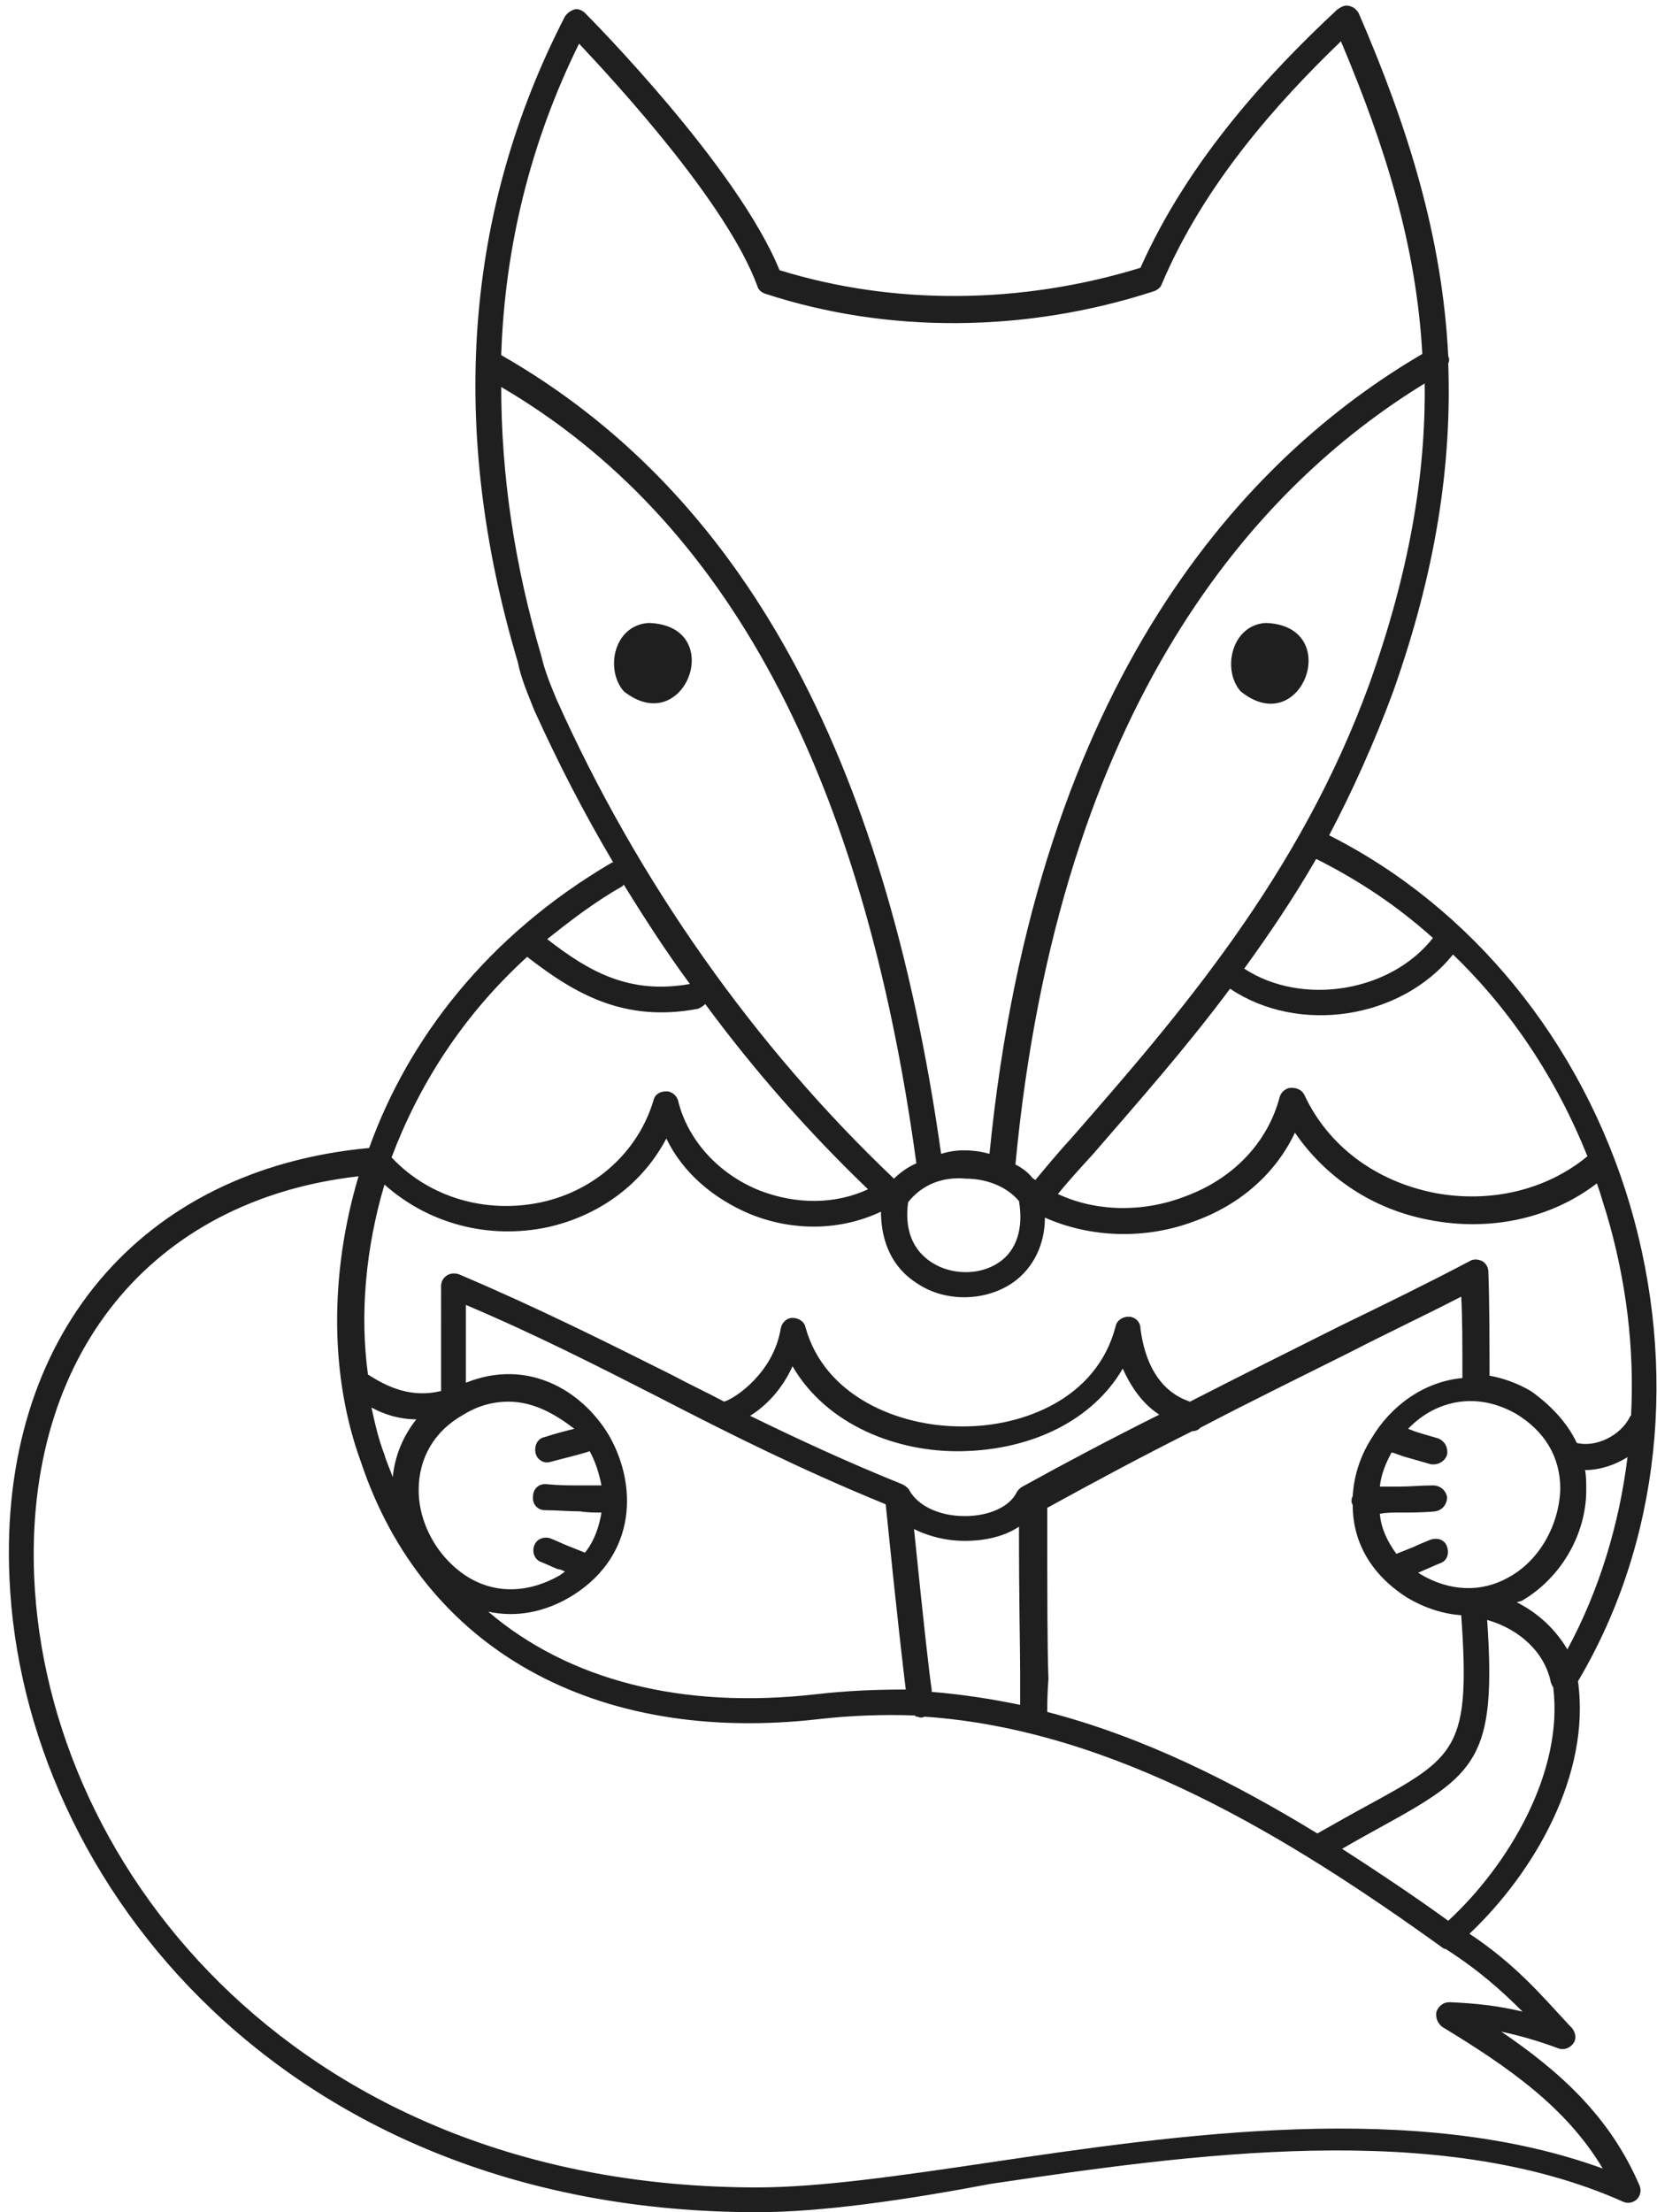 <?xml version="1.0" encoding="utf-8"?>
<!-- Generator: $$$/GeneralStr/196=Adobe Illustrator 27.6.0, SVG Export Plug-In . SVG Version: 6.00 Build 0)  -->
<svg version="1.1" id="Ebene_1" xmlns="http://www.w3.org/2000/svg" xmlns:xlink="http://www.w3.org/1999/xlink" x="0px" y="0px"
	 viewBox="0 0 140.5 187.5" width="140.5" height="187.5" style="enable-background:new 0 0 140.5 187.5;" xml:space="preserve">
<style type="text/css">
	.st0{fill:#1F1F1F;}
</style>
<g>
	<path class="st0" d="M107.3,52.8c6.7,0.2,3.1,10-2.1,5.8C103.6,56.8,104.4,53,107.3,52.8"/>
	<path class="st0" d="M55,52.8c6.7,0.2,3.1,9.9-2.1,5.8C51.3,56.8,52,53,55,52.8"/>
	<path class="st0" d="M64.2,187.5c-39.7,0-62.3-27.7-63.4-53.8c-0.9-20.4,11.1-34.6,30.5-36.4c3.3-9.2,10-18,20.6-24.2
		c0,0,0.1,0,0.1,0c-2.5-4.2-4.7-8.5-6.7-12.9c-0.5-1.3-1.1-2.6-1.4-4.1C38,36.3,39.4,17.9,47.9,1.4c0.2-0.3,0.5-0.5,0.8-0.6
		c0.3-0.1,0.7,0.1,0.9,0.3c0.5,0.5,12.9,13,16.5,21.8c9.7,3,20.5,2.9,30.6-0.2c4.1-9.2,11-16.6,16.7-21.9c0.3-0.2,0.6-0.4,1-0.3
		c0.4,0.1,0.6,0.3,0.8,0.6c4.2,9.7,7.1,19,7.6,29.1c0.1,0.2,0.1,0.4,0,0.6c0.3,8.5-1,17.5-4.7,27.9c-1.6,4.3-3.4,8.3-5.4,12.1
		c12.1,6.1,21.4,17.5,25.5,31.3c4.1,13.9,2.6,28.6-4.4,40.4c1.1,7.9-3.7,16.2-9.2,21.4c3.9,2.6,6,5.1,8.5,7.8l0.2,0.2
		c0.3,0.4,0.4,0.9,0.1,1.3c-0.3,0.4-0.8,0.6-1.3,0.4c-1.9-0.7-3.4-1.1-4.8-1.4c5,3.4,9.2,7.2,11.7,13c0.2,0.4,0.1,0.9-0.2,1.2
		s-0.8,0.4-1.2,0.2c-15.7-7-36.7-4-53.6-1.5C76.6,186.5,69.6,187.5,64.2,187.5z M30.4,99.7c-17.6,2-28.3,15.2-27.5,34
		c1.1,25.1,22.9,51.7,61.3,51.7c5.3,0,12.2-1,19.6-2.1c16.2-2.4,36.2-5.3,52.1,0.5c-3.1-5.2-8-8.6-13.6-12c-0.4-0.3-0.6-0.8-0.5-1.3
		c0.2-0.5,0.6-0.8,1.1-0.8c2.3,0.1,4.1,0.3,6.2,0.8c-1.8-1.8-3.7-3.5-6.5-5.3c-0.1,0-0.3-0.1-0.4-0.2c-12.8-9.2-27.7-18.4-43.8-19.5
		c-0.2,0.1-0.4,0.1-0.6,0c-0.1,0-0.2,0-0.2-0.1c-2.7-0.1-5.4,0-8.1,0.3c-19,2.2-33.6-5.9-38.9-21.8C28,116.8,27.9,108.1,30.4,99.7z
		 M113.8,156.7c3.1,2,6.1,4,9,6.1c5.1-4.7,9.8-12.6,8.9-19.8c-0.1-0.1-0.1-0.2-0.2-0.4c-0.5-2.5-2.6-4.5-5.4-5.3
		c0.8,11.8-0.9,13.1-9.1,17.6C116.1,155.4,115,156,113.8,156.7z M88.8,145.1c8.1,2.1,15.7,5.9,22.9,10.3c1.6-0.9,3-1.7,4.3-2.4
		c7.5-4.1,8.7-4.8,7.9-16.1c-1.5-0.1-3.1-0.6-4.6-1.5c0,0,0,0,0,0c-3.3-2.1-4.6-5-4.6-7.8c0-0.1-0.1-0.2-0.1-0.3
		c0-0.2,0-0.3,0.1-0.5c0.1-1.8,0.7-3.5,1.6-4.9c1.6-2.7,4.4-4.8,7.7-5.1c0-2.9,0-5.2-0.1-6.9c-3.1,1.6-6.3,3.1-9.4,4.7
		c-4.2,2.1-8.5,4.2-12.7,6.4c-0.2,0.2-0.4,0.3-0.7,0.3c-4.2,2.1-8.3,4.3-12.3,6.5c0,7.6,0,11.9,0.1,14.5
		C88.8,143.6,88.8,144.5,88.8,145.1z M79,143.4c2.5,0.2,5.1,0.6,7.5,1.1c0-0.5,0-1.4,0-2.5c0-2.4-0.1-6.1-0.1-12.6
		c-1.2,0.8-2.8,1.2-4.6,1.2c0,0,0,0,0,0c-1.6,0-3.1-0.4-4.3-1c0.9,8.8,1.3,12.3,1.5,13.6C79,143.3,79,143.4,79,143.4z M41.4,136.6
		c6.8,5.8,16.4,8.3,27.8,7c2.6-0.3,5.1-0.4,7.6-0.4c-0.2-1.7-0.7-5.8-1.7-15.7c-7.1-2.9-13.3-6-19.3-9.1c-5.1-2.6-10.4-5.3-16.3-7.8
		v6.6c5.2-2.1,9.8,0.6,12.1,4.4c2.4,4.1,2.5,10.1-3,13.6c0,0,0,0,0,0C46.2,136.7,43.7,137.1,41.4,136.6z M128.6,135.8
		c1.8,0.9,3.3,2.3,4.3,4c2.7-5,4.4-10.6,5.1-16.3c-1.1,0.7-2.4,1.1-3.6,1.1c0.1,0.5,0.1,1.1,0.1,1.7c0,3.8-2.2,7.5-5.5,9.4
		C128.9,135.7,128.7,135.8,128.6,135.8z M43.1,118.8c-1.2,0-2.5,0.3-3.8,1.1c-2.5,1.4-3.8,3.7-3.8,6.4c0,3,1.8,6,4.4,7.5
		c2.3,1.3,5,1.2,7.6-0.3c0.1-0.1,0.3-0.2,0.4-0.3c-0.2-0.1-0.4-0.2-0.6-0.2c-0.5-0.2-0.9-0.4-1.4-0.6c-0.6-0.2-0.8-0.9-0.6-1.4
		c0.2-0.6,0.9-0.8,1.4-0.6c0.5,0.2,0.9,0.4,1.4,0.6c0.5,0.2,1,0.4,1.5,0.6c0.8-1,1.2-2.2,1.4-3.4c-0.6,0-1.2,0-1.8-0.1
		c-1,0-2-0.1-3-0.1c-0.6,0-1.1-0.5-1-1.2c0-0.6,0.5-1.1,1.2-1c1,0.1,1.9,0.1,2.9,0.1c0.6,0,1.1,0,1.7,0c-0.2-1-0.5-2-1-2.9l-0.3,0.1
		c-1,0.3-1.9,0.5-3,0.8c-0.6,0.2-1.2-0.2-1.3-0.8s0.2-1.2,0.8-1.3c0.9-0.3,1.7-0.5,2.5-0.7C47,119.8,45.2,118.8,43.1,118.8z
		 M120.4,133.4c2.5,1.5,5.2,1.6,7.5,0.3c2.6-1.4,4.3-4.4,4.4-7.5c0-2.7-1.3-4.9-3.8-6.4c-3.6-2-7-0.9-9.1,1.3
		c0.2,0.1,0.3,0.1,0.5,0.2c0.6,0.2,1.3,0.4,2,0.6c0.6,0.2,0.9,0.8,0.8,1.4c-0.2,0.6-0.8,0.9-1.4,0.8c-0.7-0.2-1.4-0.4-2.1-0.6
		c-0.4-0.1-0.8-0.3-1.2-0.4c-0.5,0.9-0.9,1.9-1,2.9c0.5,0,1,0,1.6,0c1,0,1.9-0.1,2.9-0.1c0.6,0,1.1,0.4,1.2,1c0,0.6-0.4,1.1-1,1.2
		c-1,0.1-2,0.1-3,0.1c-0.6,0-1.1,0-1.7,0.1c0.1,1.2,0.6,2.3,1.4,3.4c0.5-0.2,1-0.4,1.5-0.6c0.4-0.2,0.9-0.4,1.4-0.6
		c0.6-0.2,1.2,0,1.4,0.6c0.2,0.6,0,1.2-0.6,1.4c-0.5,0.2-0.9,0.4-1.4,0.6c-0.2,0.1-0.4,0.2-0.6,0.2
		C120.1,133.2,120.3,133.3,120.4,133.4z M48,134.3L48,134.3L48,134.3z M63.6,120c4.1,2,8.2,3.9,12.9,5.8c0.2,0.1,0.5,0.3,0.6,0.5
		c0.7,1.3,2.5,2.2,4.7,2.2c0,0,0,0,0,0c2.1,0,3.8-0.8,4.4-2c0.1-0.2,0.3-0.4,0.5-0.5c3.8-2.1,7.6-4.1,11.6-6.1
		c-1.1-0.7-2.2-1.9-3.1-3.9c-2.5,4.3-7.6,6.9-13.7,7c-5.4,0.1-11.4-2.2-14.3-7.2C66.3,117.8,64.9,119.2,63.6,120z M31.5,119.3
		c0.3,1.4,0.6,2.7,1.1,4c0.2,0.7,0.5,1.3,0.7,1.9c0.2-1.9,0.9-3.5,2-4.9C33.9,120.3,32.6,119.9,31.5,119.3z M133.7,122.3
		c1.6,0.4,3.7-0.6,4.5-2.2c0,0,0-0.1,0.1-0.1c0.3-5.7-0.4-11.5-2.1-17.2c-0.3-0.9-0.5-1.7-0.8-2.5c-3.9,3-9.1,4.1-14.2,3.1
		c-4.8-0.9-8.8-3.6-11.4-7.4c-1.6,3.4-4.6,6.1-8.5,7.5c-4.2,1.6-8.9,1.4-12.7-0.3c0,2.3-1,4.3-2.7,5.5c-2.3,1.6-5.7,1.7-8.1,0.1
		c-2.1-1.3-3.1-3.5-3.1-6.1c-3.4,1.6-7.4,1.7-11.1,0.2c-3.1-1.3-5.7-3.5-7.1-6.4c-2,3.8-5.6,6.5-10,7.5c-5.1,1.1-10.2-0.3-13.9-3.6
		c-1.6,5.4-2.1,11-1.4,16.1c1.7,1.1,3.7,2,6.2,1.4V109c0-0.4,0.2-0.7,0.5-0.9c0.3-0.2,0.7-0.2,1-0.1c6.6,2.8,12.4,5.7,18,8.5
		c1.5,0.8,3,1.5,4.5,2.3c1-0.3,4.2-2.5,4.8-6.2c0.1-0.5,0.5-0.9,1-0.9c0.5,0,1,0.3,1.1,0.8c1.6,5.8,7.8,8.4,13.2,8.4
		c0.1,0,0.1,0,0.2,0c5,0,11.3-2.3,12.9-8.5c0.1-0.5,0.6-0.8,1.1-0.8c0.5,0,1,0.4,1,1c0.6,4.6,3,5.8,4.2,6.2
		c4.3-2.2,8.5-4.3,12.7-6.4c3.7-1.8,7.4-3.6,11-5.5c0.3-0.2,0.7-0.2,1.1,0c0.3,0.2,0.5,0.5,0.5,0.9c0.1,2.5,0.1,6.8,0.1,8.8
		c1.1,0.2,2.3,0.6,3.5,1.3C131.5,119.1,132.9,120.6,133.7,122.3z M77,101.9c-0.3,2.2,0.3,4,2,5.1c1.7,1.1,4.1,1.1,5.7,0
		c1.5-1,2.1-2.9,1.7-5.2c-1-1.2-2.7-1.9-4.5-1.9C79.8,99.7,78.1,100.5,77,101.9C77,101.8,77,101.8,77,101.9z M89.7,101.2
		c3.2,1.5,7.2,1.6,10.8,0.2c4.1-1.5,7-4.6,8-8.4c0.1-0.4,0.5-0.8,1-0.8c0.5,0,0.9,0.2,1.1,0.6c2,4.3,6,7.3,11,8.3
		c4.7,0.9,9.5-0.2,13-3.1c-2.6-6.5-6.5-12.4-11.4-17.1c-4.4,5.5-13.1,6.8-18.9,2.9c-3.8,5.1-7.8,9.6-11.6,14
		C91.6,99,90.6,100.1,89.7,101.2z M33.2,98.1c3.2,3.4,8,4.8,12.7,3.8c4.6-1,8.2-4.3,9.5-8.6c0.1-0.5,0.5-0.8,1.1-0.8
		c0.5,0,0.9,0.4,1,0.8c0.8,3.3,3.4,6.2,6.9,7.6c3.1,1.2,6.4,1.2,9.2-0.1c-5-4.8-9.6-10-13.8-15.7c-0.2,0.2-0.4,0.3-0.6,0.4
		c-6.3,1.2-10.5-1.3-14.5-4.4C39.2,86.1,35.5,92,33.2,98.1z M87.6,99.9c0.1,0,0.1,0.1,0.2,0.1c1-1.2,2-2.4,3.1-3.6
		c9.1-10.4,19.3-22.2,25.2-38.4c3.4-9.5,4.8-17.8,4.7-25.5c-14.2,8.7-31,27.1-34.7,66.2C86.7,99,87.2,99.4,87.6,99.9z M42.5,32.8
		c0,7.4,1.1,15,3.4,22.8c0.3,1.3,0.8,2.5,1.3,3.7C54.1,74.7,64,88.7,75.8,99.9c0.5-0.5,1.2-1,1.9-1.3C73.2,65.6,61.6,44,42.5,32.8z
		 M81.7,97.5C81.8,97.5,81.8,97.5,81.7,97.5c0.8,0,1.5,0.1,2.2,0.3c4-40.5,22-59.2,36.7-67.8c-0.5-9.1-3.1-17.5-6.9-26.5
		c-5.4,5.2-11.6,12.1-15.2,20.6c-0.1,0.3-0.4,0.5-0.7,0.6c-10.8,3.5-22.5,3.6-32.9,0.2c-0.3-0.1-0.6-0.3-0.7-0.7
		c-2.6-7-11.9-17.1-15.1-20.5c-4.1,8.3-6.3,17.2-6.6,26.4C62.8,41.7,75,63.8,79.8,97.8C80.4,97.6,81.1,97.5,81.7,97.5z M105.5,82.1
		c4.9,3.2,12.4,2,16-2.6c-3-2.7-6.3-4.9-9.9-6.7C109.7,76.1,107.6,79.2,105.5,82.1z M46.4,79.6c3.6,2.8,7,4.7,12.1,3.8
		c-2-2.7-3.8-5.5-5.6-8.4c0,0-0.1,0-0.1,0.1C50.5,76.4,48.4,78,46.4,79.6z"/>
</g>
</svg>
